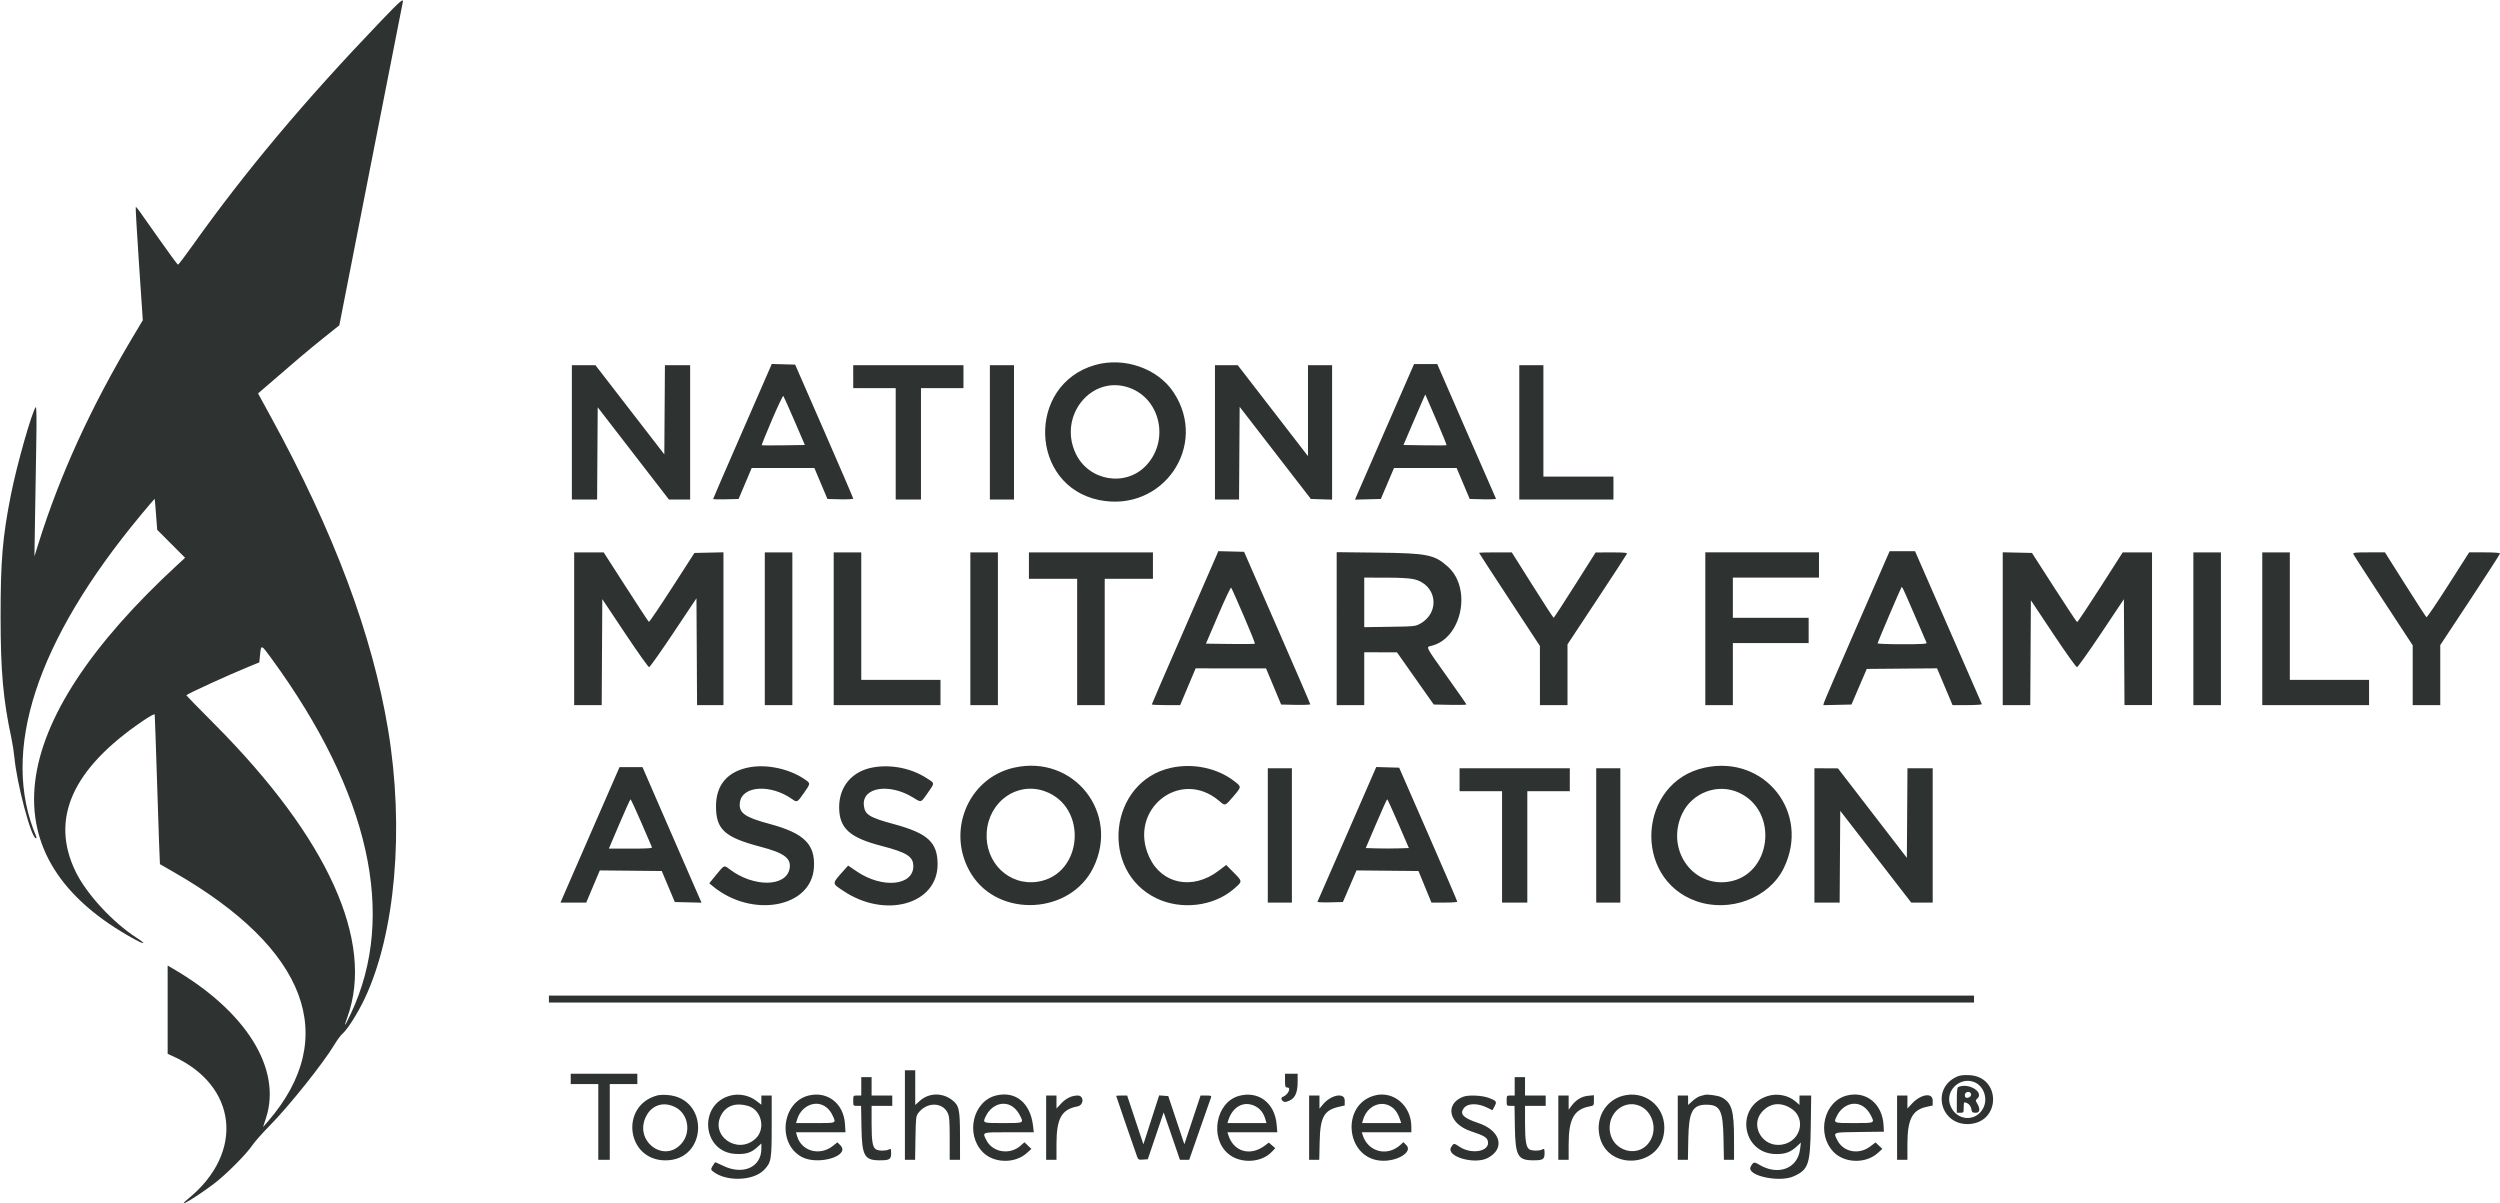 <svg height="192.559" viewBox="0 0 400 192.559" width="400" xmlns="http://www.w3.org/2000/svg"><path d="m60.873 3.445c-12.2 12.736-21.627 23.974-30.093 35.875-1.186 1.668-2.221 3.032-2.3 3.032-.078 0-1.447-1.86-3.04-4.134-3.536-5.045-3.621-5.161-3.722-5.059-.045.045.191 4.131.524 9.08l.606 8.997-1.571 2.632c-6.751 11.305-11.709 22.158-15.136 33.132l-.631 2.022.092-5.88c.051-3.234.141-8.65.2-12.035.07-3.996.045-6.091-.071-5.971-.58.595-3.038 9.236-3.972 13.964-1.353 6.842-1.668 10.554-1.663 19.568.005 8.783.4 13.214 1.737 19.476.183.859.39 2.182.459 2.94.394 4.308 2.713 13.046 3.463 13.046.09 0 .103-.145.027-.322-5.758-13.567-.023-31.181 16.726-51.372 1.213-1.462 2.221-2.643 2.24-2.625s.118 1.141.219 2.496l.185 2.463 2.232 2.237 2.232 2.237-1.074.988c-28.165 25.9-30.641 47.147-6.999 60.057 1.673.913 1.892.772.347-.223-3.863-2.489-8.051-7.028-9.794-10.617-4.104-8.448-.537-16.429 10.779-24.115 1.125-.764 1.855-1.156 1.881-1.011.024.131.212 5.566.417 12.078.206 6.512.393 11.85.416 11.864.024.013 1.035.594 2.247 1.29 21.327 12.24 26.671 26.424 15.027 39.883l-.775.896.477-1.467c2.556-7.855-3.188-17.077-14.866-23.87l-.873-.507v7.063 7.064l.779.349c10.377 4.654 11.585 15.413 2.557 22.79-2.302 1.882.991-.029 4.097-2.377 1.874-1.416 5.123-4.667 6.076-6.08.402-.596 1.64-2.002 2.752-3.124 3.176-3.208 8.721-10.159 10.51-13.174.384-.647.924-1.369 1.201-1.605.787-.668 2.436-3.273 3.526-5.567 4.935-10.389 6.407-27.185 3.775-43.063-2.529-15.253-8.648-31.587-18.753-50.059l-2.055-3.757.647-.561c5.386-4.667 7.454-6.419 9.693-8.212l2.664-2.134 5.022-25.608c2.763-14.084 5.066-25.794 5.119-26.022.184-.789-.281-.394-3.563 3.032m114.322 54.96c-10.991 3.164-10.481 19.332.681 21.601 10.17 2.067 17.586-8.731 11.867-17.281-2.545-3.805-7.914-5.654-12.548-4.32m-51.968.431c-.141.332-2.251 5.17-4.69 10.752s-4.435 10.194-4.435 10.25c0 .055.917.077 2.038.049l2.039-.052 1.048-2.481 1.048-2.48h5.013 5.012l1.046 2.48 1.046 2.481 2.063.052c1.146.028 2.063-.022 2.063-.115 0-.091-2.091-4.951-4.646-10.8l-4.647-10.635-1.871-.052-1.871-.052zm98.566 9.622c-2.454 5.617-4.58 10.498-4.726 10.847l-.265.634 2.067-.052 2.068-.052 1.054-2.481 1.054-2.48h5.009 5.01l1.046 2.48 1.046 2.481 2.143.052c1.178.028 2.107-.013 2.064-.092-.044-.079-2.177-4.96-4.741-10.847l-4.662-10.703h-1.853-1.853zm-130.291.72v10.749h2.019 2.019l.048-7.382.048-7.381 5.696 7.378 5.696 7.377 1.7.004 1.699.004v-10.749-10.749h-2.019-2.019l-.048 7.134-.048 7.134-5.511-7.134-5.511-7.134h-1.884-1.885zm45.016-8.912v1.838h3.399 3.399v8.911 8.912h2.022 2.021v-8.912-8.911h3.399 3.399v-1.838-1.837h-8.819-8.82zm21.865 8.912v10.749h1.929 1.93v-10.749-10.749h-1.93-1.929zm36.013 0v10.749h1.927 1.927l.048-7.42.048-7.419 5.699 7.374 5.699 7.373 1.697.052 1.696.053v-10.755-10.756h-1.929-1.929v7.275 7.276l-5.619-7.276-5.62-7.275h-1.822-1.822zm48.691 0v10.749h7.533 7.533v-1.838-1.837h-5.604-5.604v-8.912-8.911h-1.929-1.929zm-62.411-7.145c5.019 1.771 6.471 8.464 2.7 12.451-3.29 3.479-9.184 2.472-11.262-1.925-2.852-6.034 2.532-12.653 8.562-10.526m-53.555 5.307 1.66 3.859-3.416.05c-1.878.028-3.446.019-3.484-.018-.037-.038.696-1.857 1.629-4.043.934-2.186 1.755-3.914 1.824-3.84.07.074.874 1.87 1.787 3.992m102.904.348c.822 1.909 1.464 3.503 1.425 3.541-.038.039-1.605.048-3.482.02l-3.412-.05 1.377-3.216c.757-1.768 1.542-3.587 1.745-4.042l.368-.827.242.552c.133.303.915 2.113 1.737 4.022m-35.362 21.143c-.149.357-2.544 5.851-5.322 12.211-2.778 6.359-5.051 11.609-5.051 11.668 0 .058 1.021.106 2.269.106h2.269l1.239-2.94 1.238-2.94 5.634.003 5.633.003 1.207 2.891 1.207 2.891 2.33.051c1.282.029 2.33-.016 2.33-.098 0-.083-2.382-5.604-5.295-12.27l-5.294-12.12-2.062-.052-2.061-.052zm102.482 11.269c-2.859 6.548-5.247 12.09-5.306 12.316l-.107.411 2.254-.051 2.254-.052 1.222-2.848 1.222-2.848 5.625-.049 5.624-.048 1.239 2.942 1.24 2.943h2.376c1.307 0 2.349-.071 2.315-.156-.034-.086-2.453-5.626-5.376-12.311l-5.314-12.154h-2.035-2.035zm-205.275.497v12.219h2.203 2.203l.047-8.477.048-8.476 3.629 5.445c1.996 2.994 3.733 5.441 3.859 5.437s1.883-2.485 3.904-5.514l3.675-5.506.048 8.545.047 8.546h2.111 2.112v-12.224-12.224l-2.322.051-2.322.051-3.578 5.557c-1.968 3.056-3.638 5.519-3.712 5.474-.074-.046-1.731-2.567-3.682-5.603l-3.549-5.519h-2.361-2.36zm30.5 0v12.219h2.205 2.205v-12.219-12.218h-2.205-2.205zm11.025 0v12.219h8.543 8.544v-2.021-2.021h-6.339-6.339v-10.198-10.197h-2.205-2.204zm21.865 0v12.219h2.204 2.205v-12.219-12.218h-2.205-2.204zm9.37-10.105v2.113h3.859 3.858v10.105 10.106h2.205 2.205v-10.106-10.105h3.859 3.858v-2.113-2.113h-9.922-9.922zm49.242 10.089v12.235h2.205 2.205v-4.226-4.226l2.618.005 2.619.005 2.941 4.175 2.941 4.175 2.617.051c1.439.028 2.617.004 2.617-.053s-1.406-2.077-3.124-4.489c-3.406-4.782-3.366-4.705-2.581-4.878 4.913-1.079 6.658-9.14 2.744-12.677-2.141-1.934-3.285-2.166-11.141-2.255l-6.661-.076zm22.784-12.125c0 .042 2.19 3.411 4.867 7.487l4.867 7.41.002 4.732.002 4.731h2.205 2.205v-4.859-4.859l4.707-7.125c2.589-3.919 4.747-7.231 4.797-7.36.07-.183-.466-.233-2.456-.228l-2.547.007-3.307 5.227c-1.819 2.875-3.353 5.228-3.41 5.23-.057.001-1.586-2.353-3.399-5.233l-3.296-5.235-2.619-.001c-1.44-.001-2.618.033-2.618.076m36.197 12.141v12.219h2.204 2.205v-4.961-4.961h6.064 6.063v-2.021-2.021h-6.063-6.064v-3.216-3.215h6.891 6.89v-2.021-2.021h-9.095-9.095zm47.588-.005v12.224h2.203 2.203l.048-8.387.048-8.386 3.565 5.355c1.961 2.945 3.674 5.354 3.807 5.354.132 0 1.876-2.448 3.876-5.44l3.634-5.441.048 8.472.048 8.473h2.203 2.203v-12.219-12.218h-2.343-2.343l-3.583 5.597c-1.97 3.078-3.643 5.579-3.717 5.558-.074-.022-1.73-2.52-3.679-5.551l-3.545-5.513-2.338-.051-2.338-.051zm30.501.005v12.219h2.205 2.204v-12.219-12.218h-2.204-2.205zm11.024 0v12.219h8.544 8.544v-2.021-2.021h-6.339-6.339v-10.198-10.197h-2.205-2.205zm14.586-11.932c.06.157 2.219 3.503 4.797 7.435l4.687 7.149v4.783 4.784h2.205 2.205v-4.801-4.801l4.777-7.231c2.627-3.977 4.777-7.315 4.777-7.418 0-.117-.92-.186-2.464-.186h-2.464l-3.343 5.235c-1.838 2.88-3.408 5.195-3.488 5.146-.081-.05-1.608-2.406-3.396-5.236l-3.249-5.145h-2.577c-2.258 0-2.563.035-2.467.286m-150.309 4.013c3.63.854 4.266 5.256 1.026 7.092-.787.446-.93.461-4.899.518l-4.088.059v-3.963-3.963l3.445.003c2.265.002 3.812.089 4.516.254m-27.244 5.857c1.034 2.403 1.839 4.409 1.789 4.459s-1.833.069-3.962.041l-3.871-.049 1.947-4.552c1.071-2.504 2.008-4.488 2.083-4.41.074.078.98 2.108 2.014 4.511m107.294-.235c1.028 2.375 1.913 4.422 1.965 4.548.075.18-.77.23-3.875.23-2.183 0-3.97-.065-3.97-.144 0-.143 3.596-8.582 3.792-8.9.148-.24.049-.444 2.088 4.266m-262.809 7.12c15.654 21.472 20.034 41.033 12.693 56.686-1.043 2.224-1.25 2.451-.599.658 4.396-12.11-3.102-28.656-21.254-46.903-2.505-2.518-4.535-4.597-4.511-4.618.397-.344 6.509-3.14 9.996-4.573l1.683-.691.127-1.267c.163-1.626.163-1.626 1.865.708m76.505 17.332c-3.537.625-5.424 2.792-5.426 6.233-.003 3.737 1.375 4.989 7.158 6.505 3.779.99 4.922 1.857 4.614 3.499-.554 2.952-5.769 3-9.598.089-.902-.685-.827-.717-2.183.941l-1.067 1.303.537.446c6.27 5.203 15.794 3.478 16.206-2.936.24-3.747-1.562-5.523-7.115-7.011-3.985-1.068-4.954-1.771-4.73-3.435.361-2.691 4.934-2.968 8.389-.508.751.535.804.507 1.828-.96 1.134-1.625 1.133-1.565.061-2.29-2.372-1.605-5.893-2.366-8.674-1.876m19.836.009c-3.447.559-5.594 3.056-5.559 6.465.035 3.31 1.692 4.805 6.785 6.123 4.048 1.046 5.083 1.705 5.083 3.238 0 3.145-4.964 3.615-9.032.854l-1.4-.949-.717.804c-1.919 2.153-1.917 1.999-.034 3.258 6.724 4.498 15.09 2.117 15.066-4.286-.014-3.516-1.572-4.939-7.026-6.417-3.918-1.062-4.63-1.511-4.775-3.018-.277-2.888 4.09-3.566 7.884-1.224 1.338.826 1.221.862 2.327-.723 1.168-1.673 1.179-1.52-.16-2.383-2.425-1.562-5.56-2.209-8.442-1.742m22.417.068c-7.48 1.687-10.965 10.47-6.782 17.094 4.417 6.993 15.794 6.364 19.461-1.076 4.322-8.768-3.124-18.174-12.679-16.018m25.172.012c-9.992 2.153-11.587 16.524-2.322 20.92 3.939 1.869 9.041 1.258 12.244-1.467 1.504-1.28 1.502-1.231.093-2.651l-1.234-1.244-1.221.926c-4.12 3.125-9.051 2.167-11.072-2.15-3.543-7.572 4.909-14.384 11.184-9.013.957.819.918.832 2.257-.742 1.326-1.56 1.324-1.521.126-2.445-2.694-2.079-6.533-2.894-10.055-2.134m85.323-.013c-10.632 2.312-11.593 17.727-1.332 21.356 5.351 1.892 11.66-.489 14.002-5.286 4.318-8.841-3.034-18.166-12.67-16.07m-177.836 9.594c-2.324 5.326-4.45 10.204-4.723 10.84l-.498 1.157 2.059-.002 2.06-.003 1.085-2.573 1.085-2.573 4.958.049 4.957.049 1.045 2.481 1.045 2.48 2.136.052 2.136.051-1.428-3.267c-.785-1.797-2.91-6.675-4.722-10.841l-3.294-7.575-1.837-.004-1.838-.004zm120.633 1.013c-2.565 5.889-4.698 10.773-4.739 10.852-.042.079.857.121 1.997.092l2.072-.052 1.09-2.529 1.09-2.53 4.958.049 4.958.049 1.035 2.523 1.036 2.523 2.067.004c1.137.001 2.067-.066 2.067-.151 0-.084-2.092-4.942-4.648-10.794l-4.649-10.641-1.835-.052-1.835-.052zm-12.686.235v10.749h1.929 1.929v-10.749-10.749h-1.929-1.929zm30.684-8.911v1.837h3.4 3.399v8.912 8.911h2.021 2.021v-8.911-8.912h3.399 3.399v-1.837-1.838h-8.819-8.82zm21.865 8.911v10.749h1.93 1.929v-10.749-10.749h-1.929-1.93zm34.911 0v10.749h2.019 2.019l.048-7.344.048-7.343 5.68 7.343 5.68 7.344h1.715 1.716v-10.749-10.749h-2.019-2.019l-.048 7.167-.048 7.167-5.512-7.157-5.513-7.157-1.883-.01-1.883-.01zm-123.172-7.081c6.984 2.455 6.173 13.347-1.079 14.485-4.61.722-8.519-3.066-8.179-7.928.343-4.919 4.846-8.107 9.258-6.557m111.085.235c6.508 2.982 5.209 13.324-1.793 14.274-5.799.787-9.902-5.356-7.28-10.901 1.604-3.393 5.703-4.917 9.073-3.373m-175.615 4.779c.887 2.047 1.655 3.824 1.705 3.951.072.178-.68.229-3.4.229h-3.493l1.682-3.946c.924-2.171 1.728-3.949 1.786-3.951s.832 1.671 1.72 3.717m121.131.184 1.687 3.904-1.733.053c-.954.029-2.507.029-3.451 0l-1.718-.053 1.668-3.904c.917-2.148 1.71-3.905 1.763-3.905s.856 1.757 1.784 3.905m-135.91 28.066v.551h114.01 114.01v-.551-.551h-114.01-114.01zm56.959 18.558v7.165h.816.816l.057-3.478c.052-3.191.089-3.521.441-3.996 1.337-1.802 3.876-1.806 4.729-.007.253.532.307 1.253.307 4.064v3.417h.827.827l-.004-3.812c-.005-4.291-.145-4.913-1.308-5.791-1.576-1.19-3.702-1.118-5.132.175l-.722.652v-2.778-2.777h-.827-.827zm-53.468-5.788v.827h2.205 2.205v6.063 6.063h.919.918v-6.063-6.063h2.205 2.205v-.827-.827h-5.328-5.329zm114.286.275c0 .98.041 1.103.368 1.103.69 0 .098 1.223-.724 1.497-.516.172-.029.936.511.803 1.343-.33 1.866-1.231 1.866-3.213v-1.292h-1.01-1.011zm107.396-.58c-4.054 1.93-2.476 7.76 2.038 7.532 5.133-.259 5.148-7.615.017-7.827-1.004-.041-1.497.03-2.055.295m-175.196 1.499v1.47h-.643c-.639 0-.643.004-.643.827 0 .819.006.827.629.827h.629l.06 3.445c.079 4.517.466 5.241 2.816 5.267 1.651.018 1.93-.14 1.93-1.097 0-.764-.029-.815-.356-.64-.449.241-1.585.247-2.026.011-.577-.309-.742-1.235-.742-4.166v-2.82h1.654 1.653v-.827-.827h-1.653-1.654v-1.47-1.47h-.827-.827zm104.548 0v1.47h-.643c-.64 0-.643.004-.643.827 0 .819.006.827.628.827h.629l.06 3.445c.079 4.517.467 5.241 2.817 5.267 1.65.018 1.929-.14 1.929-1.097 0-.764-.028-.815-.355-.64-.454.243-1.587.246-2.038.005-.547-.293-.728-1.353-.729-4.27l-.001-2.71h1.653 1.654v-.827-.827h-1.654-1.653v-1.47-1.47h-.827-.827zm73.569-.662c1.493.623 2.176 2.625 1.409 4.128-1.216 2.384-4.503 2.031-5.334-.573-.732-2.297 1.688-4.49 3.925-3.555m-2.6.774c-.163.073-.23.681-.23 2.108v2.006h.552c.53 0 .551-.03.551-.827 0-.454.036-.826.08-.826.533 0 1.018.432 1.125 1.002.111.592.178.651.74.651.678 0 .739-.646.152-1.591-.208-.335-.205-.43.023-.619 1.248-1.037-1.3-2.657-2.993-1.904m2.033 1.06c.123.32-.213.666-.646.666-.23 0-.33-.14-.33-.46 0-.514.794-.682.976-.206m-210.163.276c-6.065 1.601-4.976 10.399 1.286 10.397 6.742-.002 7.064-9.941.338-10.46-.59-.045-1.321-.017-1.624.063m11.759.011c-5.278 1.29-4.655 9.08.748 9.353 1.619.082 2.467-.173 3.41-1.025l.711-.643v.837c0 2.972-2.959 4.284-6.136 2.72-.682-.335-1.258-.581-1.282-.546-.729 1.086-.737 1.124-.317 1.464 2.033 1.646 6.377 1.541 8.107-.196 1.213-1.219 1.282-1.602 1.282-7.151v-4.802h-.827-.827v.734.734l-.819-.625c-1.125-.859-2.684-1.188-4.05-.854m12.463.004c-4.322 1.029-5.102 7.676-1.152 9.826 2.614 1.422 7.886-.168 6.188-1.866l-.466-.466-.708.565c-2.104 1.681-5.049.874-5.748-1.575l-.17-.597h3.962 3.961l-.086-1.345c-.209-3.249-2.768-5.26-5.781-4.542m29.981-.005c-3.712.904-4.968 6.178-2.158 9.062 1.746 1.792 5.113 1.88 7.018.183l.773-.689-.557-.532-.558-.531-.649.57c-1.7 1.492-4.445 1.048-5.427-.878-.688-1.348-.84-1.293 3.6-1.293h3.972l-.124-1.057c-.424-3.637-2.799-5.587-5.89-4.835m38.808.08c-3.647 1.022-4.697 6.676-1.714 9.229 1.926 1.649 5.299 1.509 7.003-.291l.551-.582-.516-.446-.517-.446-.596.454c-2.354 1.796-5.056 1.02-5.893-1.693l-.128-.413h3.99 3.989l-.106-1.24c-.296-3.463-2.932-5.45-6.063-4.572m21.795-.085c-5.488 1.401-4.738 9.992.91 10.441 2.575.204 5.209-1.387 4.112-2.484l-.48-.48-.418.393c-2.121 1.99-5.256 1.189-6.104-1.56l-.127-.413h3.963 3.962v-.886c0-3.342-2.825-5.775-5.818-5.011m39.588.08c-2.469.696-4.04 3.082-3.768 5.721.679 6.574 10.478 5.976 10.478-.639 0-3.579-3.265-6.052-6.71-5.082m13.176-.167c-.101.04-.414.123-.694.185-.28.061-.839.409-1.24.772l-.731.66v-.757-.756h-.826-.827v5.145 5.144h.812.812l.061-3.353c.078-4.353.668-5.467 2.89-5.465 2.201.001 2.656.893 2.742 5.373l.067 3.445h.809.81v-3.298c0-4.632-.372-5.863-2.033-6.721-.501-.26-2.296-.512-2.652-.374m10.073.185c-5.293 1.655-4.169 9.269 1.372 9.286 1.49.004 2.298-.303 3.333-1.271l.607-.566-.132 1.056c-.395 3.158-3.577 4.318-6.645 2.421-.689-.425-.869-.369-1.265.396-.727 1.407 4.568 2.573 6.896 1.52 2.358-1.068 2.64-1.896 2.724-8.008l.068-4.915h-.937-.936v.754.754l-.64-.562c-1.127-.989-2.927-1.34-4.445-.865m12.71-.093c-3.711.904-4.967 6.178-2.157 9.062 1.746 1.792 5.113 1.88 7.018.183l.773-.689-.545-.52-.546-.52-.838.64c-1.808 1.38-4.298.921-5.263-.971-.681-1.334-.824-1.28 3.534-1.336l3.904-.049-.051-1.011c-.175-3.426-2.746-5.539-5.829-4.789m-128.158 5.157v5.144h.827.827v-2.549c0-4.072.812-5.521 3.362-5.999 1.042-.196 1.07-1.741.031-1.741-.957 0-1.897.461-2.69 1.321l-.703.761v-1.041-1.041h-.827-.827zm11.208-5.075c0 .065 2.839 8.314 3.315 9.632.205.568.267.603.979.551l.759-.055 1.271-3.748 1.27-3.747 1.302 3.792 1.302 3.793.742.001h.742l1.681-4.824c.925-2.654 1.737-4.969 1.804-5.145.107-.277.003-.32-.773-.32h-.895l-1.298 3.905-1.297 3.904-1.286-3.859-1.286-3.858-.731-.055-.731-.055-1.259 3.914-1.259 3.913-1.3-3.904-1.3-3.905h-.876c-.481 0-.876.031-.876.07m30.869 5.075v5.144h.81.811l.065-2.893c.087-3.933.693-5.04 3.056-5.585l.953-.22v-.796c0-1.329-2.199-.925-3.491.641l-.551.669v-1.052-1.053h-.827-.826zm24.621-4.939c-2.983 1.186-2.255 4.343 1.271 5.514 2.064.685 2.552.967 2.701 1.562.416 1.655-2.585 2.239-4.571.889-.847-.575-.907-.57-1.306.106-.87 1.472 3.736 2.826 5.855 1.721 2.862-1.493 2.081-4.405-1.501-5.598-2.368-.79-2.997-1.41-2.357-2.324.62-.885 2.269-.912 3.931-.064l.685.349.331-.614c.416-.773.33-.901-.916-1.368-1.101-.412-3.292-.504-4.123-.173m15.25 4.939v5.144h.827.827v-2.447c0-4.089.848-5.63 3.359-6.101.668-.125.683-.146.683-.958v-.83l-.923.089c-1.037.1-1.957.659-2.667 1.621l-.452.613v-1.138-1.138h-.827-.827zm54.203 0v5.144h.827.827v-2.539c0-3.915.766-5.422 3.014-5.925l1.028-.23v-.797c0-1.324-1.911-1.024-3.339.523l-.703.761v-1.041-1.041h-.827-.827zm-195.414-3.239c1.974 1.059 2.471 3.898.996 5.688-2.781 3.373-7.729-.277-5.753-4.244.933-1.87 2.867-2.458 4.757-1.444m11.596-.232c2.158.652 2.831 3.714 1.153 5.241-2.901 2.638-7.334-.521-5.435-3.873.823-1.453 2.37-1.947 4.282-1.368m11.78-.192c.736.279 1.34.883 1.732 1.734.571 1.237.67 1.194-2.759 1.194h-3.106l.195-.636c.557-1.817 2.385-2.88 3.938-2.292m29.95 0c.697.264 1.307.857 1.729 1.68.652 1.27.7 1.248-2.682 1.248s-3.332.023-2.684-1.248c.753-1.474 2.297-2.187 3.637-1.68m39.381.218c.822.417 1.347 1.1 1.647 2.145l.162.565h-3.124-3.123l.128-.414c.689-2.233 2.515-3.206 4.31-2.296m21.957.219c.554.423.99 1.134 1.275 2.077l.124.414h-3.123-3.123l.151-.526c.651-2.271 3.004-3.255 4.696-1.965m39.776-.164c1.769.898 2.534 3.317 1.635 5.174-1.662 3.434-6.654 2.095-6.654-1.784 0-2.754 2.69-4.571 5.019-3.39m23.824.195c2.96 1.686 1.608 5.951-1.886 5.951-2.774 0-4.38-3.233-2.608-5.251 1.227-1.397 2.832-1.647 4.494-.7m11.212-.468c.697.264 1.308.857 1.73 1.68.651 1.27.7 1.248-2.682 1.248s-3.333.023-2.684-1.248c.752-1.474 2.297-2.187 3.636-1.68" fill="#2e3231" fill-rule="evenodd"/></svg>

